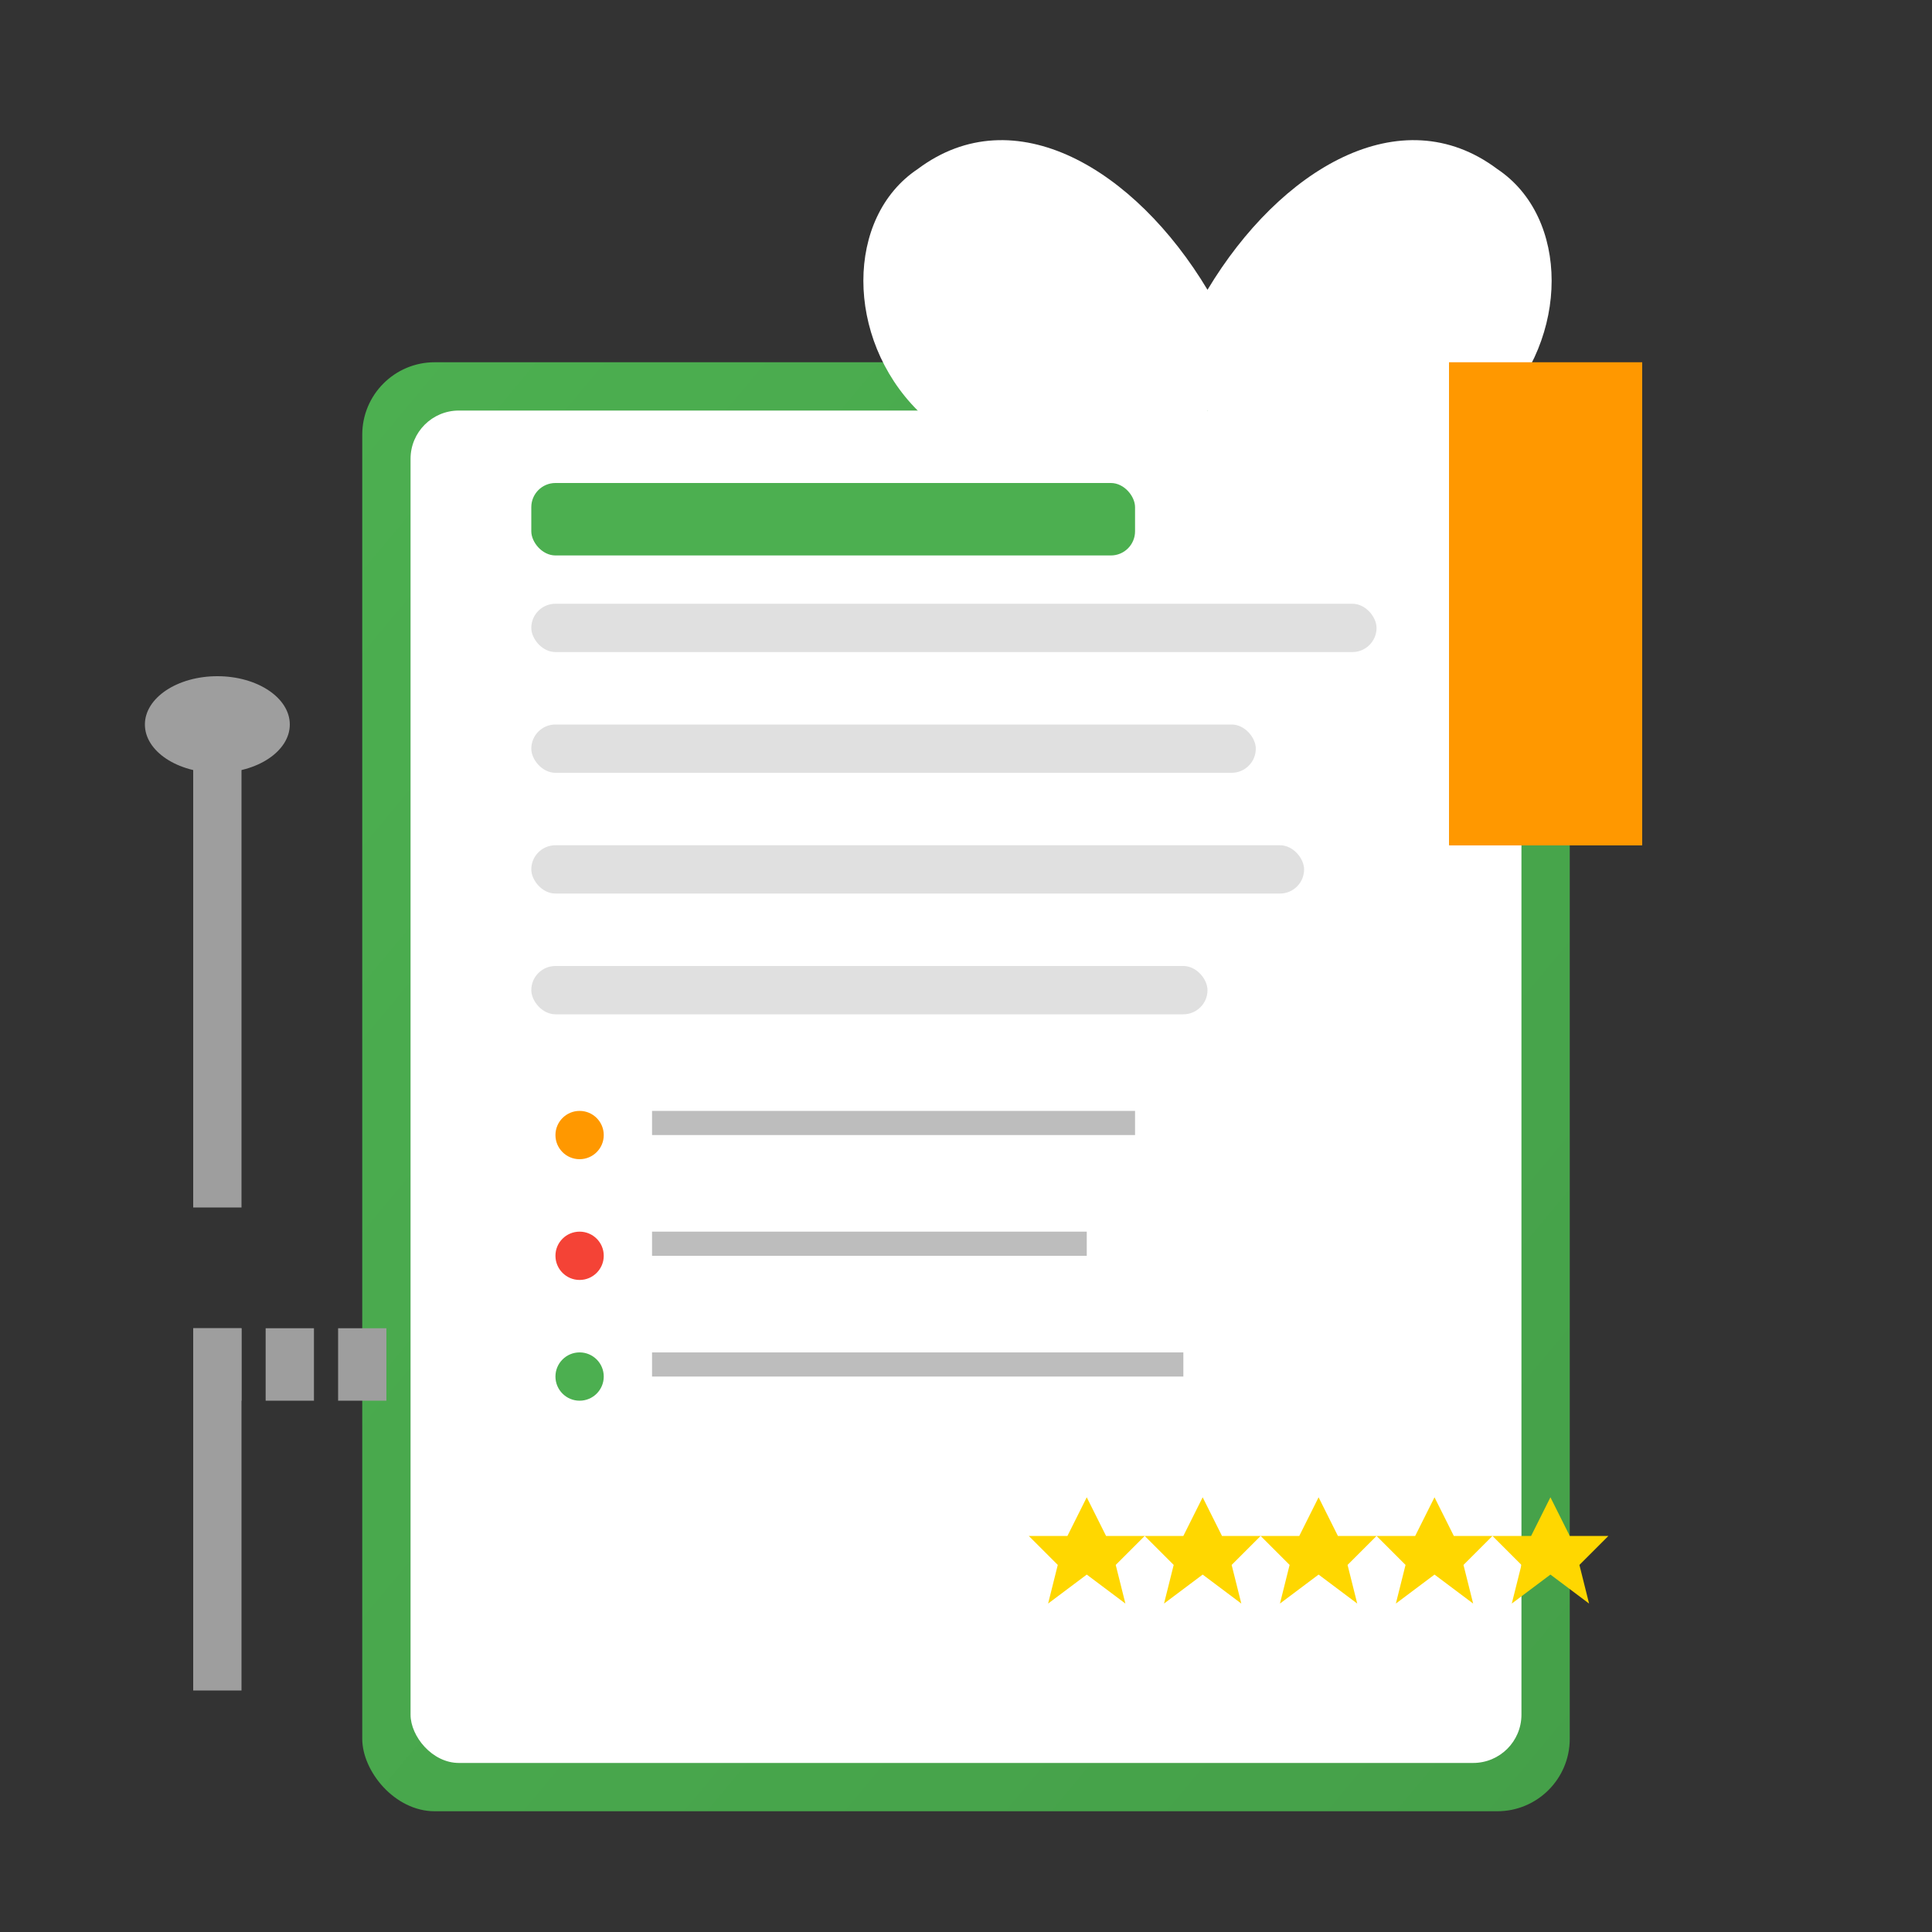 <svg width="80" height="80" viewBox="0 0 80 80" fill="none" xmlns="http://www.w3.org/2000/svg">
  <rect x="0" y="0" width="80" height="80" fill="#333333" stroke="none"/>
  <defs>
    <linearGradient id="bookGradient" x1="0%" y1="0%" x2="100%" y2="100%">
      <stop offset="0%" style="stop-color:#4CAF50;stop-opacity:1" />
      <stop offset="100%" style="stop-color:#45a049;stop-opacity:1" />
    </linearGradient>
  </defs>
  
  <!-- Book cover -->
  <rect x="15" y="15" width="50" height="60" rx="3" fill="url(#bookGradient)"/>
  
  <!-- Book pages -->
  <rect x="17" y="17" width="46" height="56" rx="2" fill="#ffffff"/>
  
  <!-- Page lines -->
  <rect x="22" y="25" width="35" height="2" rx="1" fill="#E0E0E0"/>
  <rect x="22" y="30" width="30" height="2" rx="1" fill="#E0E0E0"/>
  <rect x="22" y="35" width="32" height="2" rx="1" fill="#E0E0E0"/>
  <rect x="22" y="40" width="28" height="2" rx="1" fill="#E0E0E0"/>
  
  <!-- Recipe title -->
  <rect x="22" y="20" width="25" height="3" rx="1" fill="#4CAF50"/>
  
  <!-- Ingredients list -->
  <circle cx="24" cy="47" r="1" fill="#FF9800"/>
  <rect x="27" y="46" width="20" height="1" fill="#BDBDBD"/>
  
  <circle cx="24" cy="52" r="1" fill="#F44336"/>
  <rect x="27" y="51" width="18" height="1" fill="#BDBDBD"/>
  
  <circle cx="24" cy="57" r="1" fill="#4CAF50"/>
  <rect x="27" y="56" width="22" height="1" fill="#BDBDBD"/>
  
  <!-- Chef hat -->
  <g transform="translate(50, 12)">
    <path d="M0 0 C-3 -5 -8 -8 -12 -5 C-15 -3 -15 2 -12 5 C-8 8 -3 8 0 5 C3 8 8 8 12 5 C15 2 15 -3 12 -5 C8 -8 3 -5 0 0" 
          fill="#ffffff"/>
    <rect x="-8" y="0" width="16" height="4" fill="#ffffff"/>
  </g>
  
  <!-- Spoon -->
  <g transform="translate(8, 30)">
    <rect x="0" y="0" width="2" height="20" fill="#9E9E9E"/>
    <ellipse cx="1" cy="0" rx="3" ry="2" fill="#9E9E9E"/>
  </g>
  
  <!-- Fork -->
  <g transform="translate(8, 55)">
    <rect x="0" y="0" width="2" height="15" fill="#9E9E9E"/>
    <rect x="0" y="0" width="2" height="3" fill="#9E9E9E"/>
    <rect x="3" y="0" width="2" height="3" fill="#9E9E9E"/>
    <rect x="6" y="0" width="2" height="3" fill="#9E9E9E"/>
  </g>
  
  <!-- Bookmark -->
  <rect x="60" y="15" width="8" height="20" fill="#FF9800"/>
  <path d="M60 35 L64 30 L68 35" fill="#FF9800"/>
  
  <!-- Star rating -->
  <g transform="translate(45, 62)">
    <path d="M0 0 L2 4 L6 4 L3 7 L4 11 L0 8 L-4 11 L-3 7 L-6 4 L-2 4 Z" fill="#FFD700" transform="scale(0.4)"/>
    <path d="M0 0 L2 4 L6 4 L3 7 L4 11 L0 8 L-4 11 L-3 7 L-6 4 L-2 4 Z" fill="#FFD700" transform="scale(0.4) translate(12, 0)"/>
    <path d="M0 0 L2 4 L6 4 L3 7 L4 11 L0 8 L-4 11 L-3 7 L-6 4 L-2 4 Z" fill="#FFD700" transform="scale(0.4) translate(24, 0)"/>
    <path d="M0 0 L2 4 L6 4 L3 7 L4 11 L0 8 L-4 11 L-3 7 L-6 4 L-2 4 Z" fill="#FFD700" transform="scale(0.4) translate(36, 0)"/>
    <path d="M0 0 L2 4 L6 4 L3 7 L4 11 L0 8 L-4 11 L-3 7 L-6 4 L-2 4 Z" fill="#FFD700" transform="scale(0.4) translate(48, 0)"/>
  </g>
</svg>
